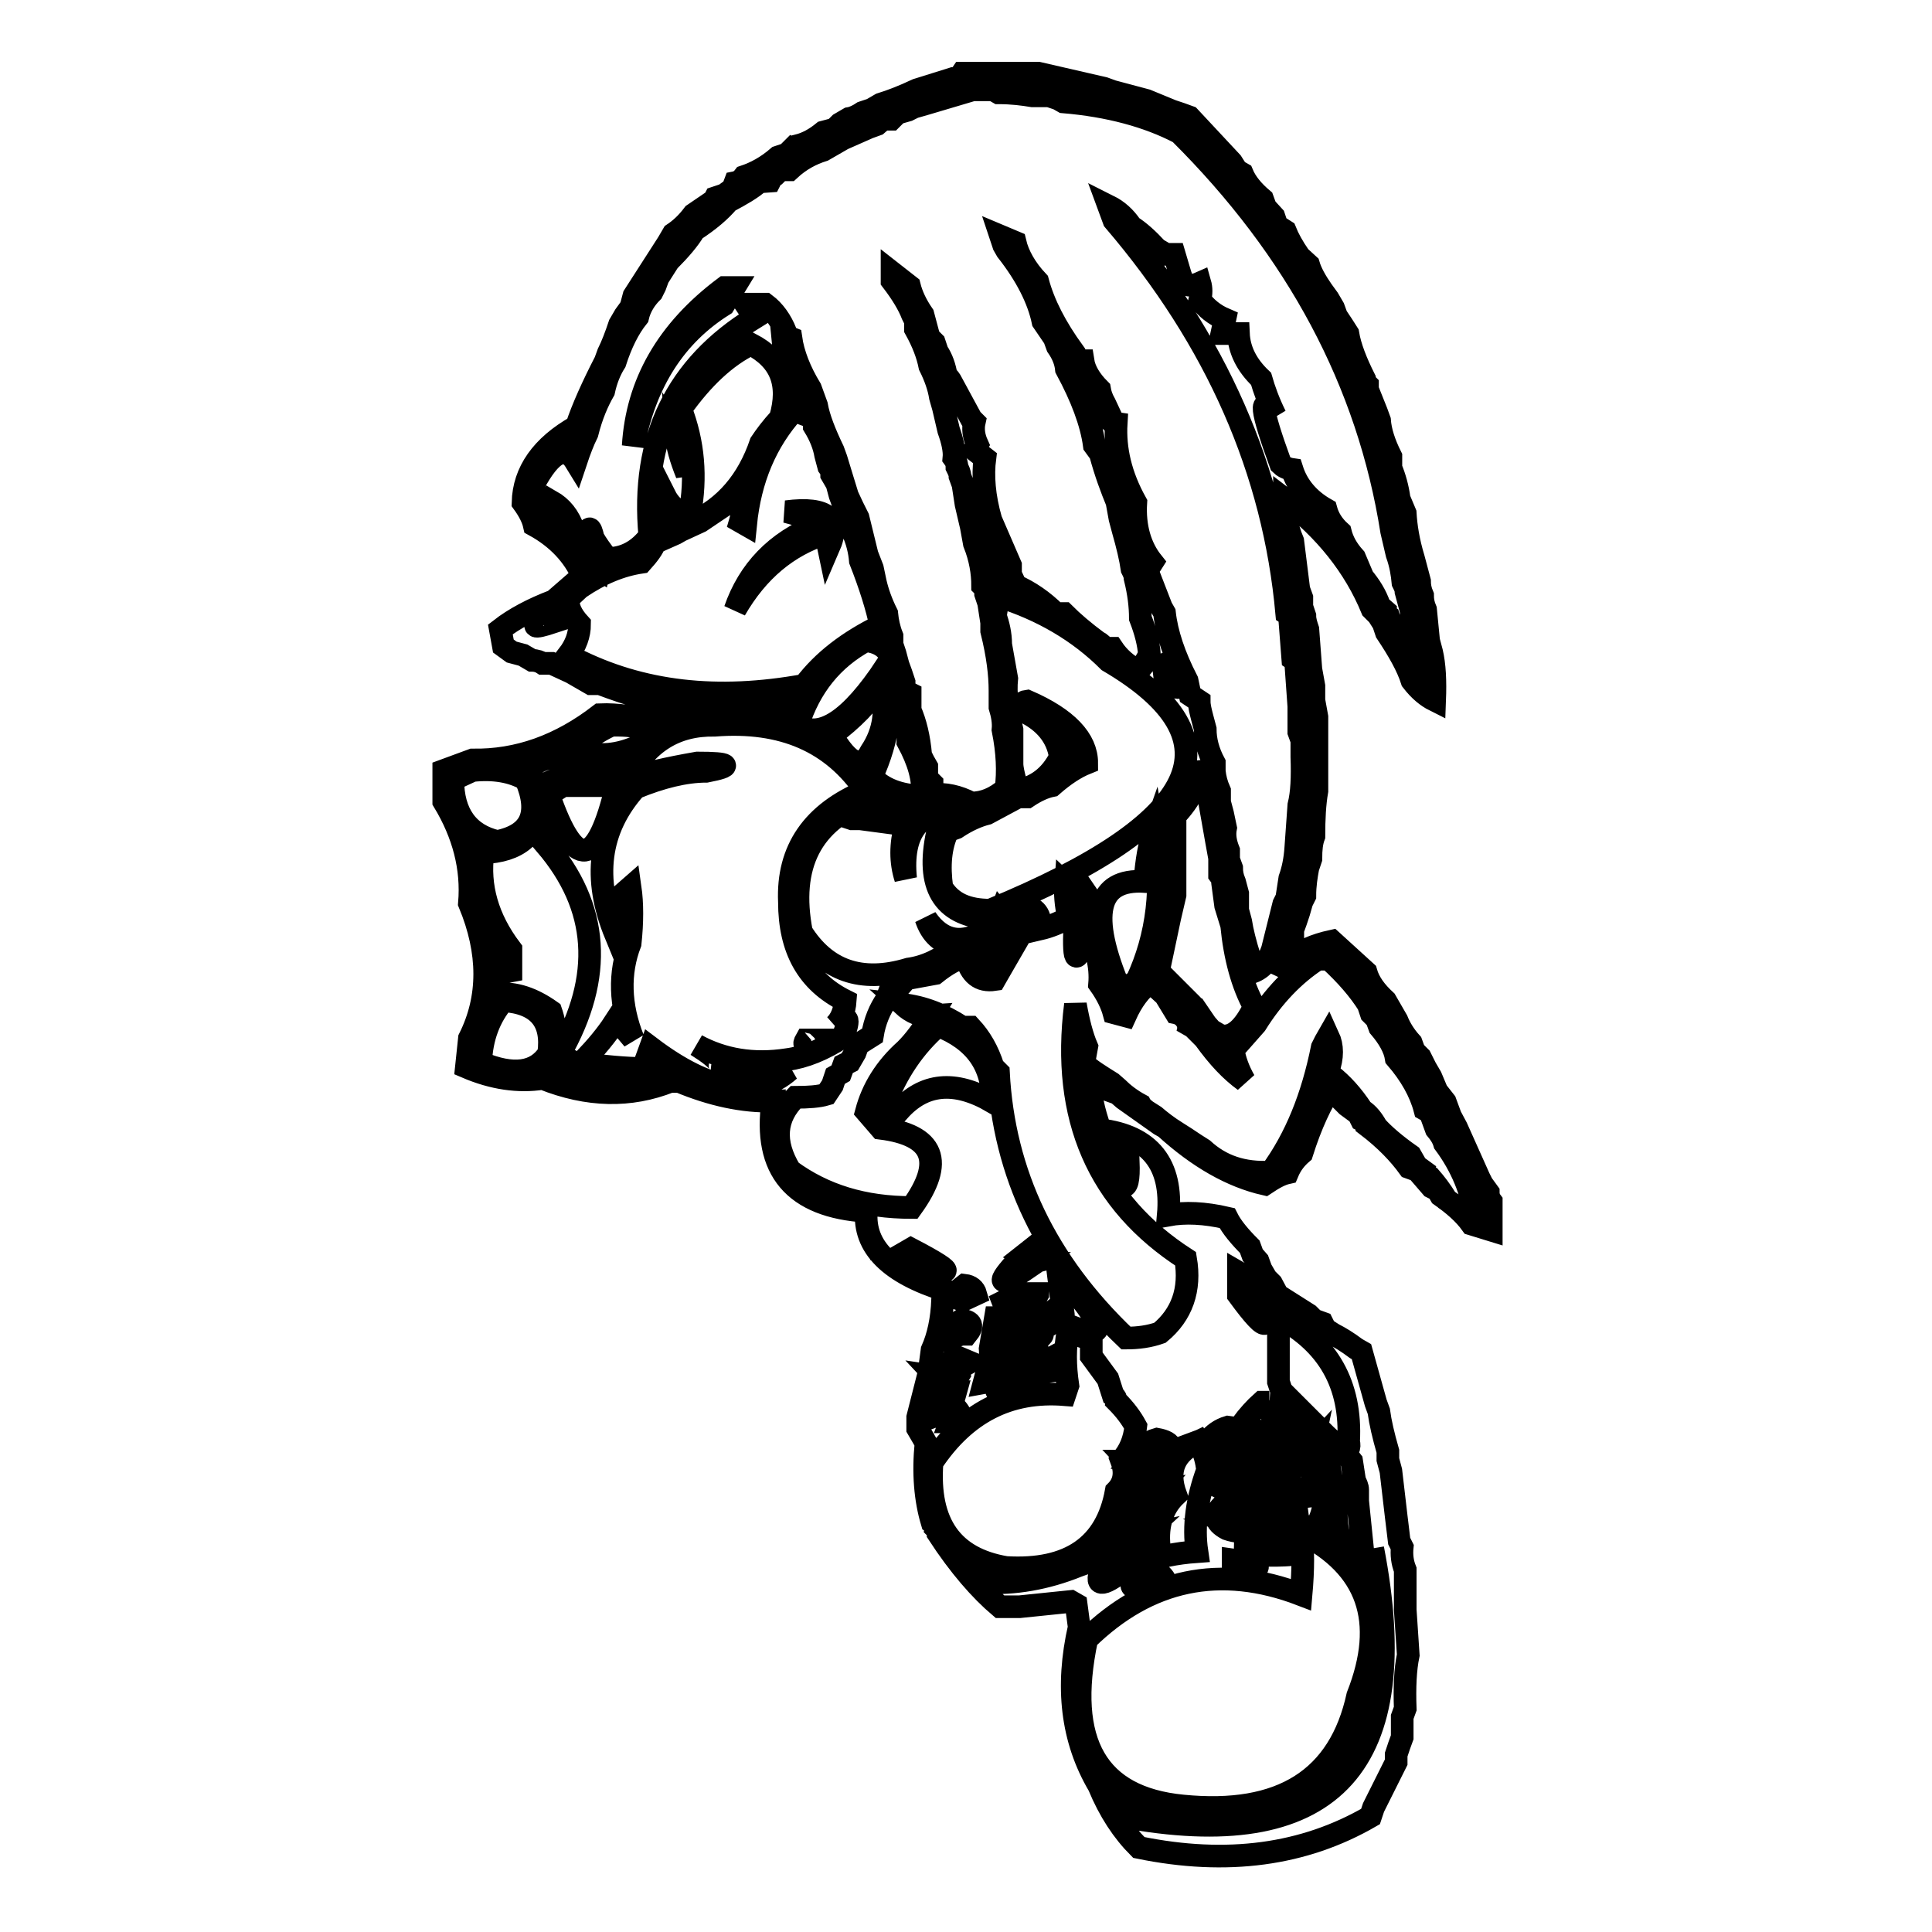<?xml version="1.0" encoding="utf-8"?>
<!-- Svg Vector Icons : http://www.onlinewebfonts.com/icon -->
<!DOCTYPE svg PUBLIC "-//W3C//DTD SVG 1.1//EN" "http://www.w3.org/Graphics/SVG/1.1/DTD/svg11.dtd">
<svg version="1.1" xmlns="http://www.w3.org/2000/svg" xmlns:xlink="http://www.w3.org/1999/xlink" x="0px" y="0px" viewBox="0 0 256 256" enable-background="new 0 0 256 256" xml:space="preserve">
<g><g><path stroke-width="3" fill-opacity="0" stroke="#000000"  d="M126.3,10.4l-4.8,1.5c-1.9,0.9-3.5,1.5-4.8,1.9l-1.2,0.7l-1.2,0.4c-0.6,0.4-1.2,0.7-1.8,0.8l-1.2,0.7l-0.7,0.7l-1.5,0.4c-1.1,0.9-2.2,1.5-3.4,1.8c-0.2,0.3-0.5,0.5-0.7,0.4l-0.7,0.7l-1.2,0.4c-1.5,1.3-3,2.1-4.5,2.6c-0.3,0.4-0.7,0.7-1.2,0.8L97.1,25L96,25.8l-1.2,0.4c-0.2,0.4-0.5,0.7-0.7,0.7l-2.2,1.5c-0.9,1.2-1.8,2-2.7,2.6l-0.7,1.2L84,39.2l-0.4,1.5l-0.8,1.1L82.1,43c-0.5,1.5-1,2.8-1.5,3.8l-0.4,1.1c-1.7,3.3-3,6.2-3.8,8.6c-4.6,2.6-7,6-7.1,10.1c0.8,1.1,1.3,2.1,1.5,3c3.1,1.7,5.2,4,6.4,6.7l-3.8,3.3c-2.9,1.1-5.3,2.4-7.1,3.8l0.4,2.2l1.1,0.8l1.5,0.4l1.2,0.7c0.6,0,1.1,0.2,1.4,0.4h1.2l2.6,1.2l2.6,1.5h1.2c3.7,1.4,6.8,2.3,9.3,2.6l0.8,1.9l-2.2,0.7c-3-0.8-5.6-1.2-7.9-1.1c-5.3,4.1-10.9,6.1-16.9,6l-3.8,1.4v4.1c2.6,4.3,3.8,8.8,3.4,13.5c2.7,6.5,2.7,12.5,0,17.9l-0.4,3.8c3.5,1.5,6.9,2,10.1,1.5c6,2.4,11.6,2.5,16.9,0.4H90c4.3,1.8,8.5,2.7,12.4,2.6c-1.3,9.1,2.8,14,12.4,14.6c-0.4,4.7,3.1,8.2,10.5,10.5l-0.4,1.2c-0.1,2.7-0.6,4.9-1.4,6.7l-0.4,3l-1.5,5.9v1.5l0.7,1.2l0.4,0.7c-0.4,4-0.1,7.5,0.8,10.5c0.3,0.2,0.4,0.5,0.4,0.7c0.3,0.3,0.4,0.6,0.4,0.8c2.8,4.3,5.6,7.5,8.2,9.7h2.6l6.8-0.7l0.7,0.4l0.4,3c-1.8,7.9-1,14.9,2.6,21c1.4,3.4,3.2,6.1,5.3,8.2c11.7,2.4,21.9,1,30.7-4.1l0.4-1.2l3-6v-1l0.4-1.2l0.4-1.1v-2.7l0.4-1.1c-0.1-2.8,0-5.2,0.4-7.1l-0.4-6v-5.3c-0.4-1-0.5-2-0.4-3l-0.4-0.8l-0.4-3.3l-0.7-6l-0.4-1.5v-1.1c-0.6-2.1-1-3.8-1.2-5.3l-0.4-1.1l-1.9-6.8l-0.7-0.4c-1.2-0.9-2.2-1.5-3-1.9l-1.1-0.7l-0.4-0.8l-1.1-0.4l-0.7-0.7l-4.1-2.6l-0.8-1.5l-0.7-0.7l-0.7-1.2l-0.4-1.1l-0.7-0.8l-0.4-1.1c-1.3-1.3-2.4-2.6-3-3.8c-3-0.7-5.6-0.8-7.8-0.4c0.6-6.7-2.4-10.5-9-11.3c-0.9-2.5-1.4-4.8-1.4-7.1h0.7l1.9,1.9l1.1,0.4l0.8,0.7l4.8,3.4l0.7,0.4c4.4,4,8.8,6.5,13.2,7.5c1.2-0.8,2.1-1.3,3-1.5c0.5-1.2,1.2-2,1.9-2.6c1.2-3.8,2.6-6.8,4.1-9l0.7,1.5l1.2,1.2l1.5,1.1l0.4,0.8c0.4,0.2,0.7,0.5,0.7,0.7c2.5,1.9,4.3,3.8,5.6,5.6l1.1,0.4l1.9,2.2l0.8,0.4l0.4,0.7c1.7,1.2,3.1,2.4,4.1,3.8l2.6,0.8v-3.8c-0.3-0.4-0.4-0.8-0.4-1.2l-0.8-1.1l-0.4-0.8l-3-6.7l-0.8-1.5l-0.7-1.9l-1.1-1.4l-0.8-1.9l-0.7-1.2l-0.7-1.4l-0.8-0.8l-0.4-1.1c-0.9-1-1.5-2-1.9-3l-1.5-2.6c-1.3-1.2-2.2-2.4-2.6-3.8l-4.5-4.1c-2.3,0.5-4.2,1.3-5.6,2.6l-1.4,1.9c0.5-2,1.1-3.6,1.8-4.8v-1.2l0.4-1.1l0.4-1.2l0.4-1.4l0.4-0.8c0-1.4,0.2-2.6,0.4-3.7l0.4-1.2c0-1.3,0.1-2.2,0.4-3c0-2.3,0.1-4.3,0.4-6v-9.8l-0.4-2.2v-1.9l-0.4-2.2l-0.4-5.3c-0.2-0.6-0.4-1.2-0.4-1.8l-0.4-1.2v-1.2l-0.4-1.1l-0.8-6.4c-0.8-1.9-1.1-3.8-1.1-5.6c5.4,4.1,9.3,9,11.6,14.6l0.8,0.8l0.7,1.1l0.4,1.2c1.6,2.4,2.8,4.5,3.4,6.4c1,1.3,2,2.1,3,2.6c0.1-2.6,0-4.7-0.4-6.4l-0.4-1.5l-0.4-4.1c-0.3-0.7-0.4-1.3-0.4-1.9c-0.3-0.7-0.4-1.3-0.4-1.9l-0.8-3c-0.7-2.3-1-4.3-1.1-6l-0.8-1.9c-0.2-1.5-0.6-2.9-1.1-4.1v-1.5c-0.9-1.8-1.4-3.4-1.5-4.8l-0.4-1.1l-1.2-3V51c-0.3-0.3-0.4-0.6-0.4-0.8c-1.1-2.2-1.9-4.2-2.2-6l-0.7-1.1l-0.8-1.2l-0.4-1.1l-0.7-1.2l-0.8-1.1c-0.9-1.3-1.5-2.4-1.8-3.4l-1.2-1.1c-0.9-1.3-1.5-2.4-1.9-3.4l-1.1-0.7l-0.4-1.2l-1.1-1.2l-0.4-1.1c-1.3-1.1-2.2-2.2-2.7-3.4l-0.7-0.4l-0.7-1.1l-5.6-6l-1.1-0.4l-1.2-0.4l-3.4-1.4l-4.5-1.2l-1.1-0.4l-8.7-2h-10.1C127.1,10.3,126.7,10.4,126.3,10.4L126.3,10.4z M130.4,11.9h1.2l0.7,0.4c1.8,0,3.3,0.2,4.5,0.4h2.2l1.2,0.4l0.7,0.4c6,0.5,11.2,1.9,15.4,4.1c15.6,15.5,25,33.1,28.1,52.8l0.7,3c0.5,1.4,0.7,2.7,0.8,3.8c0.2,0.4,0.4,0.8,0.4,1.2l0.7,2.6V82l0.8,5.6l-1.2-0.7c-0.9-1.2-1.5-2.2-1.9-3l-0.7-2.2c-0.3-0.2-0.4-0.5-0.4-0.7l-0.8-0.7c-0.5-1.5-1.3-2.7-2.2-3.8l-1.1-2.6c-1-1.1-1.6-2.2-1.9-3.4c-1-0.9-1.6-1.9-1.9-3c-2.3-1.3-3.8-3.1-4.5-5.3c-0.7-0.1-1.2-0.4-1.5-0.7c-2.7-7.4-2.9-9.5-0.7-6.4c-0.9-1.8-1.5-3.5-1.9-4.9c-1.9-1.8-2.9-3.8-3-6h-2.2l0.4-1.9c-1.4-0.6-2.5-1.5-3.3-2.6c0.2-0.8,0.2-1.5,0-2.2c-0.9,0.4-1.6,0.4-2.2,0l-0.4-1.1l-0.8-2.7h-1.1l-1.2-0.7c-1.2-1.3-2.3-2.3-3.4-3c-0.8-1.2-1.8-2.1-3-2.7l0.7,1.9c13.6,15.9,21.2,33.2,22.9,52.1c0.3,0.2,0.4,0.5,0.4,0.8l0.4,5.2c0.3,0.2,0.4,0.5,0.4,0.7l0.4,5.6V97l0.4,1.1v2.2c0.1,2.7,0,4.8-0.4,6.4l-0.4,5.6c-0.1,1.6-0.4,3-0.8,4.1l-0.4,2.6l-0.4,0.8l-1.5,6c-0.5,1.5-1.3,2.5-2.6,3l-0.4-1.9c-0.6-1.9-1-3.5-1.2-4.8l-0.4-1.5v-2.2l-0.4-1.5c-0.3-0.7-0.4-1.3-0.4-1.9l-0.4-1.1v-1.2c-0.4-1-0.6-2-0.4-3l-0.4-1.9l-0.4-1.5v-1.5c-0.4-0.9-0.6-1.7-0.7-2.6v-1.1c-0.8-1.5-1.2-3-1.2-4.5l-0.4-1.5c-0.2-0.8-0.4-1.5-0.4-2.2l-1.2-0.8l-0.4-1.9c-1.7-3.3-2.7-6.3-3-9l-0.4-0.7l-1.9-4.9l0.7-1.1c-1.6-2-2.4-4.7-2.2-7.9c-2-3.6-2.8-7.1-2.6-10.5c-0.7-0.1-1-0.5-0.8-1.1l-0.7-1.5c-0.4-0.7-0.6-1.3-0.7-1.9c-1.2-1.2-2-2.5-2.2-3.8h-1.2v-1.1c-2.4-3.3-4-6.4-4.8-9.4c-1.6-1.7-2.6-3.5-3-5.2l-1.9-0.8l0.4,1.2l0.4,0.7c2.6,3.3,4.2,6.5,4.8,9.4l1.5,2.2l0.4,1.1c0.7,1,1.1,2,1.2,3c2,3.7,3.3,7.1,3.7,10.1l0.8,1.1c0.7,2.6,1.5,4.7,2.2,6.4l0.4,2.2l0.4,1.5c0.6,2.1,1,3.8,1.2,5.2c0.2,0.4,0.4,0.8,0.4,1.2c0.5,2,0.7,3.8,0.7,5.3c0.7,1.8,1.1,3.4,1.2,4.8c-0.4,0.9-0.9,1.6-1.5,2.2c-1.5-0.8-2.6-1.8-3.4-3h-1.1c-0.2-0.4-0.5-0.7-0.8-0.8c-1.9-1.4-3.4-2.7-4.5-3.8h-1.1c-1.7-1.7-3.5-2.9-5.3-3.7l-0.7-1.5v-1.2l-2.6-6c-0.9-3.1-1.1-5.9-0.8-8.2l-1.4-1.1l0.4-0.7c-0.5-1.1-0.6-2.1-0.4-3l-0.4-0.4l-2.6-4.8c-0.2-0.4-0.4-0.7-0.7-0.8c-0.2-1.3-0.6-2.4-1.2-3.3l-0.4-1.2l-0.7-0.7l-0.8-3c-0.9-1.3-1.5-2.6-1.8-3.8l-2.3-1.8v1.1c1.3,1.7,2.2,3.2,2.7,4.5l0.4,0.8v1.1c1,1.8,1.6,3.4,1.9,4.9c0.7,1.4,1.2,2.8,1.4,4.1l0.4,1.4l0.7,3c0.5,1.4,0.8,2.7,0.7,3.7c0.3,0.4,0.4,0.8,0.4,1.2c0.2,0.4,0.4,0.8,0.4,1.2l0.4,1.1l0.4,2.6l0.7,3l0.4,2.2c0.8,2,1.1,3.9,1.1,5.6c0.3,0.3,0.4,0.7,0.4,1.1l0.4,1.2l0.4,2.6v1.1c0.8,3.2,1.1,5.8,1.1,7.9v2.2c0.3,1,0.5,2,0.4,3c0.6,3,0.7,5.6,0.4,7.8c-1.5,1.3-3,1.9-4.6,1.9c-1.7-0.9-3.5-1.3-5.2-1.1v-1.5l-0.7-0.7v-1.5l-0.4-0.7l-0.4-0.8c-0.2-2.4-0.7-4.4-1.4-6v-2.2l-0.8-0.4v-1.1l-0.4-1.2l-0.4-1.1l-0.4-1.5l-0.4-1.2v-1.1c-0.4-1-0.6-2-0.7-3c-0.7-1.4-1.2-2.8-1.5-4.1l-0.4-1.9l-0.7-1.8l-1.2-4.9l-0.7-1.4l-0.7-1.5l-0.8-2.6l-0.7-2.3l-0.4-1.1c-1.1-2.3-1.9-4.3-2.2-6l-0.8-2.2c-1.4-2.3-2.3-4.6-2.6-6.7c-0.5-0.2-0.7-0.5-0.7-0.8c-0.6-1.5-1.5-2.8-2.7-3.7h-2.6l1.2,1.8c-10.4,6.4-15.1,16-13.9,28.9c-1.5,2-3.4,3-5.6,3c-0.9-1.1-1.5-2-1.9-2.7c-0.4-1.8-0.7-1.6-0.7,0.4c1.3,1.1,1.8,2.3,1.5,3.7c-2-1.3-3.1-3.1-3.4-5.2c-0.6-1.8-1.6-3-3-3.8l-0.4,0.8c1.3,0.6,2,1.6,1.9,3c-2.2-1.7-3.5-3.7-3.8-6c2.3-4.3,4.2-5.3,5.6-3c0.5-1.5,1-2.8,1.5-3.8c0.6-2.4,1.4-4.2,2.2-5.6c0.3-1.4,0.8-2.7,1.5-3.8c0.8-2.5,1.8-4.5,3-6c0.3-1.3,1-2.4,1.9-3.3l0.4-0.8l0.4-1.1l1.4-2.2c1.5-1.5,2.7-2.9,3.4-4.1c2-1.3,3.5-2.6,4.5-3.8c1.7-0.9,3.1-1.7,4.1-2.6L102,24c0.2-0.4,0.5-0.7,0.7-0.8l0.7-0.7h1.2c1.4-1.3,2.9-2.1,4.5-2.6l2.6-1.5l3.4-1.5l1.1-0.4l0.8-0.7h1.1l0.8-0.8l1.4-0.4l0.8-0.4l1.4-0.4l6.4-1.9L130.4,11.9L130.4,11.9z M83.9,59.1c1.6-8.5,5.6-14.7,12-18.7l1.4-2.3H96C88.4,43.8,84.4,50.8,83.9,59.1z M103.4,55.4c-1.2,1.3-2,2.4-2.6,3.3c-1.7,5-4.7,8.5-9,10.5c-3.6,1.2-4.9-0.1-3.8-3.7c0.8,1.6,1.9,2.5,3.4,2.6c0.9-4.9,0.5-9.5-1.2-13.9c2.9-4.1,6-7,9.3-8.6C103.5,47.7,104.7,50.9,103.4,55.4L103.4,55.4z M104.6,53.8l-0.8-8.2C106.5,49.1,106.8,51.8,104.6,53.8z M107.9,55.4v1.1c0.8,1.3,1.3,2.6,1.5,3.8l0.4,1.5c0.3,0.4,0.4,0.7,0.4,1.1l0.7,1.2l0.4,1.5l0.4,1.1l0.4,1.2c0.3,0.3,0.4,0.7,0.4,1.1l0.4,1.2c0.7,1.5,1,2.9,1.1,4.1c1.3,3.3,2.2,6.2,2.7,8.6c-4.3,2.1-7.7,4.7-10.1,7.9C95.1,92.9,85,91.8,76,87.2l-0.7-0.4c1-1.3,1.5-2.7,1.5-4.1c-1.1-1.2-1.6-2.3-1.5-3.4l1.5-1.4c2.8-1.9,5.5-3,8.2-3.4c0.9-1,1.5-1.8,1.8-2.6l2.7-1.2l0.7-0.4l2.6-1.2l4.9-3.3c0.6,1.2,0.7,2.3,0.4,3.3l0.7,0.4c0.6-6,2.7-11,6.4-15.1L107.9,55.4z M91,62.8c-0.8-2-1.3-3.7-1.4-5.2C90.7,59.3,91.2,61,91,62.8z M105.3,68.1c1.3,0.5,2.3,1,3,1.5c-5.5,2.2-9.1,6-10.9,11.2c3-5.2,7-8.5,12-10.1l0.4,1.9c1.7-3.9-0.2-5.5-5.6-4.8L105.3,68.1z M133,77c-2-1.4-2.9-3.4-2.6-6C131.9,72.9,132.7,74.9,133,77z M146.9,87.6c17.7,10.4,12.5,21.4-15.7,33c-3,0-5.1-0.9-6.4-3c-0.4-2.9-0.2-5.4,0.8-7.5l1.1-0.4c1.5-1,2.9-1.6,4.1-1.9l4.1-2.2h1.2c1.2-0.8,2.3-1.3,3.3-1.5c1.6-1.4,3.1-2.4,4.6-3c0-3.1-2.6-5.9-7.9-8.2c-0.8,0.1-0.9,0.6-0.4,1.4c2.7,1.3,4.4,3.3,4.8,6c-1.3,2.6-3.3,4.1-6,4.5v-1.4c-0.2-0.8-0.4-1.6-0.4-2.2v-4.5c-0.6-2.6-0.9-4.8-0.7-6.8l-0.8-4.5c0-1.4-0.3-2.6-0.7-3.8l0.4-2.6C138.1,80.8,143,83.7,146.9,87.6L146.9,87.6z M73.4,82.4c-3,1-3.2,0.7-0.7-0.8C73.1,81.8,73.3,82.1,73.4,82.4z M118.4,88.3l0.4,1.8l0.4,2.3c0.9,2,1.2,4,1.1,5.9c1.4,2.6,2.1,4.9,1.9,7.2c-3-0.1-5.3-1-6.7-2.6c2.3-5,2.9-9.9,1.9-14.6c-4.7,7.1-8.6,9.7-11.7,7.8c1.6-5.1,4.6-8.8,9-11.2C116.8,85.1,118.1,86.2,118.4,88.3L118.4,88.3z M154.4,90.2l-0.4-3.3C156.8,91,157,92.1,154.4,90.2z M115.4,99.6c-1.2,2.4-2.9,1.7-5.2-2.2c2.8-2.1,5-4.3,6.4-6.7C117.6,93.9,117.2,96.9,115.4,99.6L115.4,99.6z M103.4,95.1H91l0.8-2.2c3.8,0.3,7.2,0.1,10.1-0.8C103.1,92.8,103.6,93.8,103.4,95.1L103.4,95.1z M105.3,93.6c-0.9,0.5-1.3,0-1.1-1.5C105.4,92.1,105.7,92.6,105.3,93.6z M84.7,98.8c-2.8,1.3-5.4,1.5-7.8,0.7v-0.7c1.4-1.3,2.8-2.1,4.1-2.7C85.4,96,86.6,96.9,84.7,98.8z M114.7,104.8c-7,2.9-10.4,7.8-10.1,14.7c0,6.3,2.4,10.6,7.4,13.1c-0.1,1.4-0.6,2.6-1.4,3.3c1.8-1.6,2.1-1.1,1.1,1.5c-2.6,1.7-5.1,2.7-7.4,3c-4.5,0.7-8.5,0-12-1.9c3.2,2,3.9,3.1,2.2,3.3l1.2,0.4c1.8-0.6,3.4-0.6,4.8,0c1.5,0.1,2.9,0,4.1-0.4c-4.4,3.9-10.6,2.9-18.4-3l-0.4,1.1c3,1.7,0.7,2.1-7.2,1.2l-0.7-1.2c1.7-1.8,2.9-3.4,3.8-4.8l2.2,2.6c-1.8-4.5-1.9-8.8-0.4-12.7c0.3-2.8,0.3-5.3,0-7.4l-0.8,0.7c0.3,2.1-0.1,4-1.1,5.6c-3.1-7.5-2.3-14,2.6-19.5c3.4-1.4,6.6-2.2,9.4-2.2c3.6-0.7,3.2-1.1-1.2-1.1c-4,0.7-7.1,1.4-9.3,2.2c2.6-4.9,6.4-7.3,11.6-7.2C103.7,95.4,110.3,98.3,114.7,104.8L114.7,104.8z M141.7,101.1c-0.5-1.4-0.8-2.7-0.8-3.8C142.6,98.4,142.8,99.7,141.7,101.1z M76.9,100.3l5.9,0.8l-0.4,1.4c-4.3-0.5-8,0.1-11.2,1.9c-1.7-2.3-0.9-3.7,2.6-4.1H76.9L76.9,100.3z M159.6,102.5l0.4,2.2l1.2,6.8l0.4,2.2v2.2c0.3,0.4,0.4,0.7,0.4,1.1l0.4,3l0.8,2.6c0.4,4.2,1.4,7.9,3,10.8c-1.4,2.9-2.9,4.2-4.5,3.8l-1.2-0.7l-0.7-0.8l-1.5-2.2c-0.4-0.2-0.7-0.5-0.7-0.7l-4.1-4.1l1.5-7.1l0.7-3v-10.5c2-2.1,3.2-4.4,3.4-7.1L159.6,102.5z M69.7,103.3c1.9,4.5,0.7,7.3-3.8,8.2c-3.9-0.9-5.9-3.7-5.9-8.2l2.6-1.2C65.4,101.8,67.8,102.2,69.7,103.3L69.7,103.3z M75.7,104.1h6c-2.6,11-5.5,11.4-9,1.2l1.9-1.2H75.7L75.7,104.1z M120.7,108.2c-0.2,0.5-0.5,0.7-0.8,0.7l-0.7-0.4l-7.5-0.4l1.2,0.4h1.1l6,0.8c-0.7,2.6-0.7,4.9,0,7.1c-0.6-6.1,1.8-9.2,7.2-9.3c-0.6,1.5-1.6,2.7-3,3.3c-1.5,7,0.7,10.8,6.7,11.3v1.4c-3.3,2.2-6.1,1.7-8.2-1.4c0.7,2.1,2,3.3,4.1,3.7c-2.1,1.7-4.2,2.7-6.4,3c-6.3,1.9-11,0.2-14.2-4.9c-1.7-8.8,1.3-14.7,9-17.6C120.3,105.7,122.2,106.4,120.7,108.2L120.7,108.2z M72.3,111.9c7.1,8.3,7.7,17.5,1.9,27.7c3.3,2.4,7,3.5,10.9,3.4c-4.5,0.7-8.4,0-11.7-1.9c0.4-2.7,0.3-5.1-0.4-7.1c-2.4-1.7-4.7-2.5-7.2-2.3c-0.5-2.5-0.5-4.7,0-6.7l1.9,4.9v-4.1c-3.1-4.1-4.3-8.4-3.7-12.8c4.7-0.2,7.2-2.3,7.4-6.4C73,108.4,73.3,110.2,72.3,111.9L72.3,111.9z M150.6,130c-0.8,0.5-1.5,0.9-2.2,1.1c-4.2-9.9-3.1-14.7,3.3-14.3c0.2-2.8,0.6-5,1.2-6.7C154.2,117.4,153.4,124,150.6,130L150.6,130z M142.4,122.8c-0.2,5.1,0.3,5.2,1.5,0.4c1.4,2.4,2,4.8,1.8,7.2c1,1.4,1.6,2.7,1.9,3.8l1.5,0.4c0.9-2,2-3.5,3.4-4.5l0.7,0.7l1.2,1.1l1.4,2.3c0.5,0.1,0.9,0.4,1.2,0.7c0.2,0.3,0.4,0.6,0.4,0.8l0.7,0.4l1.5,1.5c1.8,2.5,3.5,4.3,5.3,5.6c-0.8-1.4-1.3-2.8-1.5-4.1l3-3.4c2.3-3.7,5.1-6.6,8.2-8.6h1.5c2.3,2.1,4,4.1,5.2,6l0.4,1.2l0.7,0.7l0.4,1.1c1.2,1.4,2,2.8,2.2,4.1c1.9,2.2,3.2,4.5,3.8,6.8l0.7,0.4l0.8,2.2c0.5,0.6,0.9,1.2,1.1,1.9c2.3,3.1,3.6,6.4,4.1,9.7c-1.5-0.7-2.7-1.4-3.8-2.2c-0.8-1.3-1.5-2.2-2.2-3c-0.4-0.2-0.7-0.5-0.7-0.7l-1.1-0.8l-0.8-1.4c-2-1.4-3.5-2.7-4.5-3.8c-0.5-0.9-1.1-1.7-1.9-2.2c-1.3-2-2.7-3.5-4.1-4.6l-0.4-0.7c0.6-1.7,0.6-3.2,0-4.5l-0.4,0.7l-0.4,0.8c-1.3,6.5-3.5,12-6.8,16.5c-3.7,0.2-6.6-0.8-9-3l-1.1-0.7l-1.2-0.8l-1.1-0.7c-1.3-0.8-2.3-1.6-3-2.2l-1.1-0.7c-0.4-0.3-0.7-0.6-0.8-0.8c-1.3-0.7-2.3-1.5-3-2.2l-0.8-0.7c-1.6-1-2.9-1.8-3.7-2.6l0.4-2.2c-0.6-1.4-1.1-3.3-1.5-5.6c-1.9,15,3,26.2,14.6,33.7c0.7,4.1-0.5,7.4-3.4,9.8c-1.4,0.5-2.9,0.7-4.5,0.7c-10.6-10.1-16.2-21.8-16.9-35.2l-0.7-0.7c-0.7-2.2-1.7-3.9-3-5.3h-1.1c-2.6-1.7-5.2-2.7-7.9-3c1.2,1.1,2.4,1.6,3.8,1.5c-1.1,1.8-2.2,3.3-3.4,4.5c-2.7,2.4-4.4,5.2-5.2,8.2l1.9,2.2c7.1,0.9,8.5,4.4,4.1,10.5c-6.3,0-11.6-1.6-16.1-4.9c-2.3-3.8-2-7,0.7-9.7c1.7,0,3.1-0.1,4.1-0.4l0.8-1.2l0.4-1.2l0.7-0.4l0.4-1.1l0.8-0.4l0.7-1.2l0.4-1.1l1.9-1.2c0.3-1.9,1-3.5,1.9-4.8l0.7-1.9h1.2l0.7-0.8l3.8-0.7c1.5-1.2,2.9-2,4.1-2.2c0.6,2.3,1.8,3.3,3.8,3l0.4-0.7l2.6-4.5c0.1-1.9,0.4-3.4,0.8-4.5c1.6,0.1,2.4,1.1,2.2,3c1.3-0.3,2.5-0.8,3.8-1.5c-0.4-1.7-0.5-3.2-0.4-4.5C142.7,118.5,143.1,120.5,142.4,122.8L142.4,122.8z M145,122.1c-1-1.2-1.3-2.4-1.1-3.8C144.8,119.6,145.2,120.9,145,122.1z M131.9,127.3c-1.5,0.8-2.4,0.3-2.6-1.4c1.6-1.6,2.7-3.3,3.3-4.9C134.2,122.9,134,125,131.9,127.3L131.9,127.3z M72.7,139.6c-1.7,2.6-4.7,3-9,1.2c0.1-3.3,1.2-6.1,3-8.2C71.3,132.9,73.3,135.3,72.7,139.6L72.7,139.6z M131.5,146c-5-2.9-9.1-2.5-12.4,1.2l-1.9-0.8c1.6-4.3,4-7.8,7.1-10.5C129.2,137.8,131.6,141.2,131.5,146z M107.5,137.8h-0.7C106.4,138.5,106.7,138.5,107.5,137.8z M149.5,153.9c0.2,4.9-1,4.3-3.8-1.9C147.4,152.5,148.6,153.1,149.5,153.9z M135.7,166.3l1.9-1.5C139,167.1,138.4,167.6,135.7,166.3z M118.8,166.6l1.9-1.1C127.4,169,126.7,169.4,118.8,166.6z M137.1,167.4c-4.5,3.1-5.4,3.1-2.6,0H137.1z M140.9,175.3v-1.1l-0.7-5.6C146.9,175.9,147.1,178.1,140.9,175.3z M166,169.7c2.8,6.9,2.2,7.5-1.9,1.9v-3L166,169.7z M129.3,171.5l-1.5,0.7c-1.6,0-1.6-0.7,0-1.9C128.6,170.4,129.1,170.8,129.3,171.5z M137.5,171.5l-1.2,2.2c-1.6,0.8-2.8,0.4-3.4-1.2l2.2-1.1H137.5z M137.5,175.3l1.4-1.1C139.5,175.7,139,176.1,137.5,175.3z M132.3,174.5c0.5,1,1.2,1.5,2.2,1.5l-1.9,1.1c-0.2,4.4,2.2,5.3,7.2,2.6v1.9l-2.7,0.4H136l-0.8,0.4l-2.6,0.4l-2.2,0.4l0.4-1.5c0.3-0.9,0.5-1.9,0.4-3l0.7-4.1H132.3L132.3,174.5z M178.7,191c0.4,1.9-1,1.3-4.1-1.9l-4.8-4.8l-0.4-1.2v-8.6C176,178,179.1,183.5,178.7,191L178.7,191z M128.1,176.8h-0.7l-2.2,0.7c0.5-1.2,1.3-2,2.2-2.6C128.8,175.1,129,175.7,128.1,176.8L128.1,176.8z M135.2,178.6c3.6,0.3,3,0.4-1.8,0.4c0.4-1.3,1.2-2.1,2.2-2.6C139.1,176.2,139,177,135.2,178.6L135.2,178.6z M144.6,177.5v2.2l2.2,3l0.7,2.2c0.3,0.2,0.4,0.5,0.4,0.7c1.2,1.2,2,2.3,2.6,3.4c-0.2,1.8-0.8,3.3-1.9,4.5c0.6,1.6,0.4,3-0.7,4.1c-1.3,7.2-6.2,10.6-14.6,10.1c-7.1-1.2-10.4-5.8-9.8-13.9c4.4-6.6,10.2-9.6,17.6-9l0.4-1.2c-0.4-2.7-0.4-5.1,0-7.1L144.6,177.5z M128.5,180.5c-4,2.4-4.7,2.1-1.9-0.8L128.5,180.5z M124,182.4c1.3,0.2,2.4-0.1,3.4-0.8C126.4,183.5,125.3,183.8,124,182.4z M133,185c-0.6,0-0.9-0.4-1.1-1.2l1.9-0.7C135.8,183.9,135.5,184.5,133,185z M124,187.6c-0.3-1.8,0.6-2.8,2.6-3C126.2,186.1,125.4,187.1,124,187.6z M168.2,185.7l1.2,6.4c0.2,1.4,0.4,2.7,0.4,3.8c0.5,1.8,0.7,3.3,0.7,4.5l0.4,0.8v2.6c0.3,0.8,0.4,1.5,0.4,2.2c-2.9,0.2-5.4,0.1-7.5-0.4c5.3-1,6.6-3.3,4.1-6.7c1.1-2,0.8-3.7-0.7-4.9c1.3-2.8,0.4-4.6-2.7-5.2c0.9-1.2,1.8-2.2,2.7-3H168.2L168.2,185.7z M172.4,188.8c0.4,0.9,0.7,1.7,0.8,2.6c-0.8,1.5-0.5,1.7,0.7,0.4l-0.4,1.9c0.4,1.3,0.6,2.7,0.4,4.5c1.7-0.2,1.9,1.1,0.7,3.8l1.5,1.9l-4.1-2.2c-0.2-2.3-0.6-4.3-1.2-6l0.4-1.2c-1.2-3-1.7-5.9-1.5-8.6C170.9,186.5,171.8,187.5,172.4,188.8L172.4,188.8z M125.9,188.4l0.7-1.9C127.7,187.7,127.5,188.4,125.9,188.4z M161.5,191.7c2.1,0.8,3.8,0.4,5.3-1.1c-0.8,3-3,3.1-6.8,0.4c0.8-1,1.7-1.6,2.7-1.9C167.2,189.7,166.8,190.6,161.5,191.7L161.5,191.7z M154,193.6c-1.7,1.4-3.2,1.4-4.5,0c0.2,0,0.4,0.1,0.4,0.4c2,0.3,3.5-0.1,4.6-1.4c-1.6,0.6-3.1,0.8-4.6,0.7c0.9-1.3,2-2.2,3.4-2.6C155.5,191.1,155.7,192.1,154,193.6L154,193.6z M160,194.8c-1.4,3.8-1.9,7.4-1.4,10.8c-2.8,0.2-5.2,0.7-7.2,1.5c0.7-1,1.4-1.8,2.2-2.2c-0.3-2.9,0.5-5.2,2.2-6.8c-1.2-3.3-0.2-5.6,3-7.1C159.6,192.4,159.9,193.7,160,194.8L160,194.8z M179.1,193.6l0.4,2.6c0.2,0.4,0.4,0.8,0.4,1.2v1.5l1.1,10.8c-3.2-3.5-4.5-7.2-3.7-11.3c-1.1-2.4-1.4-4.8-1.2-7.1C177.5,192,178.5,192.8,179.1,193.6L179.1,193.6z M162.2,196.6c2.4,0.4,4.3,0,5.6-1.2c-1.8,2.6-4.1,3-7.1,1.2c0-1.2,0.5-2.1,1.4-2.7C167.4,194.1,167.4,195,162.2,196.6L162.2,196.6z M154.4,197.7c-3.6,3.2-5.4,3.3-5.6,0.4c1.2,1.9,2.7,1.8,4.5-0.4c-1.5,0.3-2.9,0.3-4.1,0c0.9-0.9,1.7-1.5,2.6-1.9C153.4,195.6,154.3,196.2,154.4,197.7L154.4,197.7z M162.6,201.5c2.3,0.7,4.3,0.4,5.9-0.7c-1.6,2-3.6,2.6-5.9,1.8c-1.7-0.9-1.9-2-0.4-3.3C168.3,199.5,168.4,200.2,162.6,201.5L162.6,201.5z M148.4,205.6c-1.6,0.4-2.3-0.2-2.2-1.9c1.4-1.3,2.6-2.1,3.7-2.6C153.9,202.4,153.4,203.9,148.4,205.6z M179.9,224.7c-2.4,11-10.1,15.9-23.2,14.6c-11.3-1.1-15.6-8.4-12.7-22.1c8.2-8,17.7-10,28.4-5.9c0.3-3.4,0.3-6.1,0-8.2C181.3,207.6,183.8,214.8,179.9,224.7L179.9,224.7z M151.4,203.4c-1.5,0.3-2.9,0.3-4.1,0C147.3,205.9,148.7,205.9,151.4,203.4z M149.9,240.9c-0.9-1.1-1.5-2.2-1.8-3.4l4.5,3c10,1,18.5-1.2,25.5-6.4c4-9.8,5.2-19.4,3.8-28.9C187.4,233.6,176.8,245.5,149.9,240.9L149.9,240.9z M145,206.7l-2.2,0.8c-4.2,1.7-8.4,2.4-12.4,2.2l-0.4-1.2c5.3,0.2,10.1-0.6,14.3-2.6C144.7,206.2,144.9,206.4,145,206.7L145,206.7z M163.4,208.6v-1.9C167.7,207.3,167.7,207.9,163.4,208.6z M149.1,207.9c-3.2,2.5-4.2,2.4-3-0.4C147.2,207.8,148.1,208,149.1,207.9z M154.4,209.4c-5.2,1.6-5.8,1.1-1.9-1.5C153.4,208.2,154,208.7,154.4,209.4z"/></g></g>
</svg>